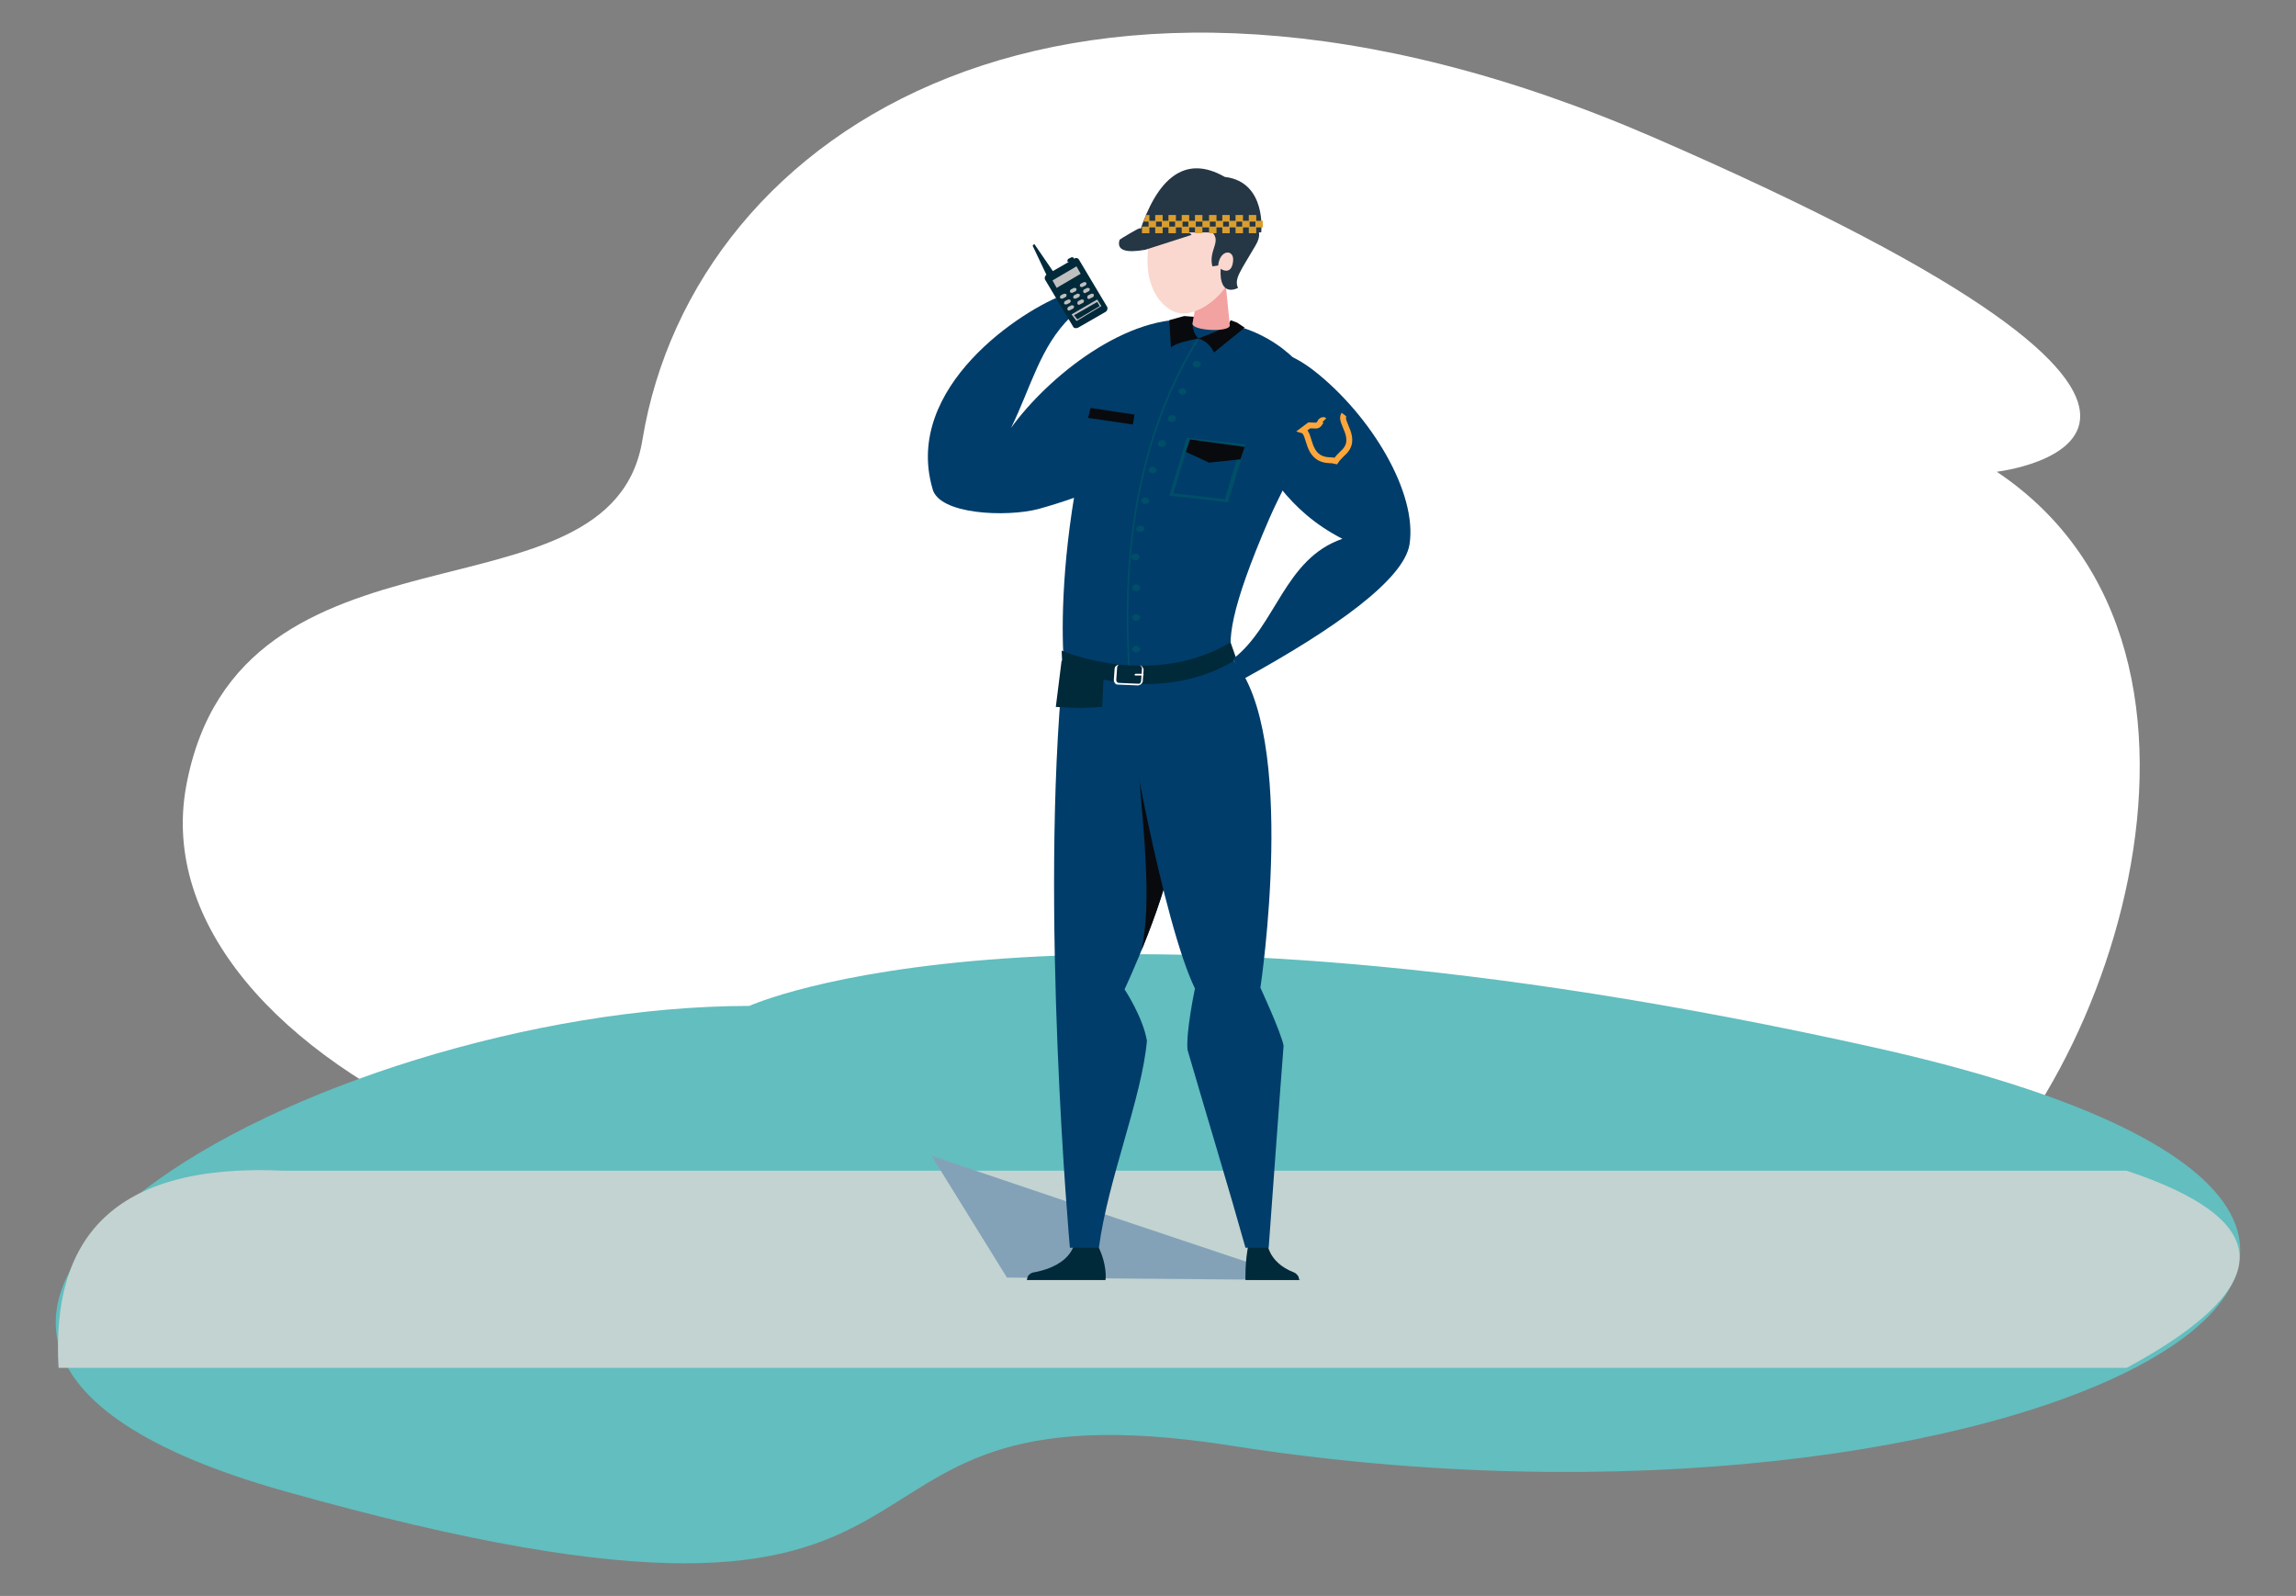 <?xml version="1.0" encoding="UTF-8"?>
<svg id="Warstwa_3" data-name="Warstwa 3" xmlns="http://www.w3.org/2000/svg" xmlns:xlink="http://www.w3.org/1999/xlink" viewBox="0 0 277.2 192.7">
  <rect x="0" y="0" width="277.2" height="192.7" fill="#808080" stroke="none"/>
  <defs>
    <style>
      .cls-1 {
        fill: #83a2b8;
      }

      .cls-2, .cls-3 {
        fill: #fff;
      }

      .cls-4 {
        fill: #bfbfbf;
      }

      .cls-3, .cls-5 {
        fill-rule: evenodd;
      }

      .cls-6 {
        fill: #004e67;
      }

      .cls-7 {
        fill: #f2a2a0;
      }

      .cls-8 {
        stroke: #ffa63b;
        stroke-miterlimit: 10;
        stroke-width: .71px;
      }

      .cls-8, .cls-9 {
        fill: none;
      }

      .cls-10 {
        fill: #00293a;
      }

      .cls-11 {
        fill: #fad8cf;
      }

      .cls-12 {
        fill: #003d6a;
      }

      .cls-13 {
        fill: #253645;
      }

      .cls-5 {
        fill: #62bebf;
      }

      .cls-14 {
        fill: #c2d3d1;
      }

      .cls-15 {
        fill: #00594d;
      }

      .cls-16 {
        fill: #090a0e;
      }

      .cls-17 {
        clip-path: url(#clippath);
      }

      .cls-18 {
        fill: #da9e2e;
      }
    </style>
    <clipPath id="clippath">
      <path class="cls-9" d="m141.77,101.46c-.5,6.3-6,18-6,18,0,0,2.2,3.3,2.7,6.2-.6,6.9-4.7,16.7-5.8,25h-3.5s-3.7-41.1-.8-70.2c1.6.3,4.8.4,9.1.5.5,4.9,2.4,8.7,4.3,20.5Z"/>
    </clipPath>
  </defs>
  <path id="Kształt_4" data-name="Kształt 4" class="cls-3" d="m22.47,94.96c-6,33.1,56.3,62.9,115.8,46.6,68.8-18.9,71.7,21,93.5,7.4s42.2-70,9.3-92c0,0,40.7-4.7-41.5-40.4-70.2-30.4-115.8-1-122,36.5-3.7,23.3-48.8,7.6-55.1,41.9Z"/>
  <path id="Kształt_3" data-name="Kształt 3" class="cls-5" d="m90.47,121.46c-51.8,0-124,39.5-56.1,58.6,90.9,25.6,58.1-14.3,114.3-5.5,94.6,14.9,174.6-26.3,78-48-99-22.1-136.2-5.1-136.2-5.1Z"/>
  <path class="cls-14" d="m256.77,165.16H7.07c-.9-15.5,6.4-24.8,27.3-23.8h222.4c17.1,5.7,19.2,13.4,0,23.8Z"/>
  <polygon class="cls-1" points="157.07 154.56 134.67 147.06 112.47 139.56 121.57 154.26 157.07 154.56"/>
  <g>
    <g>
      <path class="cls-10" d="m133.47,154.56h-9.5l.1-.4c.1-.2.3-.4.6-.5,5.1-.9,5.1-3.9,5.1-3.9l2.6.3c1.4,2.6,1.1,4.5,1.1,4.5Z"/>
      <g>
        <path id="SVGID" class="cls-12" d="m141.77,101.46c-.5,6.3-6,18-6,18,0,0,2.2,3.3,2.7,6.2-.6,6.9-4.7,16.7-5.8,25h-3.5s-3.7-41.1-.8-70.2c1.6.3,4.8.4,9.1.5.5,4.9,2.4,8.7,4.3,20.5Z"/>
        <g class="cls-17">
          <path class="cls-16" d="m141.77,102.46c-.5,3-1.6,8.3-4.2,13.4,1.5-6,.8-12.8-.4-26l4.6,12.6Z"/>
        </g>
      </g>
    </g>
    <g>
      <path class="cls-10" d="m150.37,154.56h6.5l-.1-.4c-.1-.2-.3-.4-.5-.5-3.4-1.3-3.3-3.9-3.3-3.9l-2.2.3c-.5,2.3-.4,4.5-.4,4.5Z"/>
      <path class="cls-12" d="m153.17,150.66h-2.8c-1.9-6.8-4.7-16-7-23.9-.2-2.2.9-7.4.9-7.4-3.8-7.8-8.5-33.4-8.9-38.3,4.5.1,9.8-.1,13.5-1.4,7.9,9.1,3.3,39.6,3.3,39.6,0,0,2.5,5.4,2.8,7-.3,3.7-1.8,24.4-1.8,24.4Z"/>
    </g>
    <g>
      <path class="cls-12" d="m125.37,61.46c-3.8,1-12.1.7-12.8-2.5-3.5-12.2,10.8-21.6,16.2-23.5-.5.2.7,2.2.5,2.8-3.7,3.6-4.8,8.5-7.2,13.4,4.4-6.1,14.1-14,22.4-13,1,3.8,5.6,15.9-19.1,22.8Z"/>
      <g>
        <polygon class="cls-10" points="126.47 33.46 124.67 29.66 124.87 29.46 127.27 32.96 126.47 33.46"/>
        <path class="cls-10" d="m130.17,39.56l3.3-1.9c.2-.1.3-.4.2-.6l-3.4-5.7c-.1-.2-.4-.3-.6-.1l-3.3,1.9c-.2.1-.3.4-.2.6l3.4,5.7c.1.2.4.2.6.1Z"/>
        <path class="cls-10" d="m129.17,31.66l.4-.2c.1-.1.1-.2.1-.3h0c-.1-.1-.2-.1-.3-.1l-.4.2c-.1.1-.1.2-.1.3h0c0,.1.2.1.3.1Z"/>
        <polygon class="cls-4" points="127.57 34.76 130.47 33.06 129.97 32.16 127.07 33.86 127.57 34.76"/>
        <path class="cls-4" d="m130.67,34.66l.4-.2c.1-.1.1-.2.1-.3h0c-.1-.1-.2-.1-.3-.1l-.4.2c-.1.1-.1.2-.1.3h0c.1.1.2.1.3.1Z"/>
        <path class="cls-4" d="m131.07,35.36l.4-.2c.1-.1.1-.2.1-.3h0c-.1-.1-.2-.1-.3-.1l-.4.2c-.1.1-.1.2-.1.3h0c.1.1.2.2.3.1Z"/>
        <path class="cls-4" d="m131.57,36.06l.4-.2c.1-.1.1-.2.1-.3h0c-.1-.1-.2-.1-.3-.1l-.4.2c-.1.1-.1.2-.1.3h0c0,.1.2.2.3.1Z"/>
        <path class="cls-4" d="m128.27,36.06l.4-.2c.1-.1.1-.2.1-.3h0c-.1-.1-.2-.1-.3-.1l-.4.2c-.1.1-.1.2-.1.3h0c.1.1.2.1.3.1Z"/>
        <path class="cls-4" d="m128.77,36.76l.4-.2c.1-.1.1-.2.1-.3h0c-.1-.1-.2-.1-.3-.1l-.4.2c-.1.1-.1.2-.1.3h0c0,.1.2.1.3.1Z"/>
        <path class="cls-4" d="m129.17,37.46l.4-.2c.1-.1.1-.2.1-.3h0c-.1-.1-.2-.1-.3-.1l-.4.2c-.1.1-.1.2-.1.3h0c0,.1.2.2.3.1Z"/>
        <path class="cls-4" d="m129.47,35.36l.4-.2c.1-.1.1-.2.1-.3h0c-.1-.1-.2-.1-.3-.1l-.4.2c-.1.1-.1.2-.1.3h0c.1.1.2.1.3.1Z"/>
        <path class="cls-4" d="m129.87,36.06l.4-.2c.1-.1.1-.2.1-.3h0c-.1-.1-.2-.1-.3-.1l-.4.2c-.1.1-.1.2-.1.3h0c.1.1.2.1.3.1Z"/>
        <path class="cls-4" d="m130.37,36.76l.4-.2c.1-.1.1-.2.1-.3h0c-.1-.1-.2-.1-.3-.1l-.4.2c-.1.1-.1.2-.1.3h0c0,.1.2.2.3.1Z"/>
        <path class="cls-4" d="m129.97,38.76l-.6-.8,3.1-1.8.5.8-3,1.8Zm-.3-.7l.4.5,2.7-1.6-.3-.5-2.8,1.6Z"/>
      </g>
    </g>
    <g>
      <path class="cls-12" d="m153.27,62.56c-4.9,11.3-5.1,15-4.4,17.2-3.5,1.8-7.1,1.8-11.6,1.7-4.3-.1-7.2-.7-8.8-1-.3-3.7-.4-11.8,1.6-22.7-3.5-3.2-1-9.7-.7-10.6,1.9-4.2,8.1-9.3,16.7-8.4,7.4.7,11.6,5.3,13,8.5,1.1,2.4-3.7,10.5-5.8,15.3Z"/>
      <g>
        <path class="cls-6" d="m136.27,81.46c-1.1-16.4,1.6-29.7,8.2-40.5l.2.1c-6.6,10.8-9.3,24.1-8.2,40.4h-.2Z"/>
        <path class="cls-6" d="m143.27,47.26c0,.2-.2.4-.5.4s-.5-.2-.5-.4.2-.4.5-.4c.2,0,.5.2.5.4Z"/>
        <path class="cls-6" d="m144.97,43.96c0,.2-.2.4-.5.4s-.5-.2-.5-.4.2-.4.5-.4.5.2.5.4Z"/>
        <path class="cls-6" d="m141.97,50.56c0,.2-.2.4-.5.4s-.5-.2-.5-.4.2-.4.5-.4c.3-.1.5.1.5.4Z"/>
        <path class="cls-6" d="m140.77,53.56c0,.2-.2.4-.5.4s-.5-.2-.5-.4.2-.4.5-.4c.2-.1.5.1.5.4Z"/>
        <path class="cls-6" d="m139.67,56.76c0,.2-.2.4-.5.4s-.5-.2-.5-.4.2-.4.5-.4c.2,0,.5.2.5.4Z"/>
        <path class="cls-6" d="m138.77,60.46c0,.2-.2.4-.5.4s-.5-.2-.5-.4.2-.4.5-.4c.2,0,.5.2.5.4Z"/>
        <path class="cls-6" d="m138.17,63.86c0,.2-.2.4-.5.4s-.5-.2-.5-.4.2-.4.5-.4c.3,0,.5.2.5.4Z"/>
        <ellipse class="cls-6" cx="137.07" cy="67.26" rx=".5" ry=".4"/>
        <path class="cls-6" d="m137.67,70.96c0,.2-.2.4-.5.4s-.5-.2-.5-.4.2-.4.5-.4c.2,0,.5.2.5.4Z"/>
        <path class="cls-6" d="m137.67,74.56c0,.2-.2.4-.5.4s-.5-.2-.5-.4.2-.4.5-.4c.2,0,.5.2.5.4Z"/>
        <path class="cls-6" d="m137.67,78.36c0,.2-.2.4-.5.4s-.5-.2-.5-.4.2-.4.5-.4c.2,0,.5.2.5.4Z"/>
      </g>
      <polygon class="cls-16" points="136.77 51.26 131.37 50.46 131.67 49.26 136.97 50.06 136.77 51.26"/>
      <path class="cls-16" d="m148.57,38.66l.8.3.9.6-3.7,3c-.4-.9-1.2-1.5-1.9-1.7,1.9-.7,3.7-1.4,3.9-2.2Z"/>
      <path class="cls-16" d="m144.27,38.26l-1.3-.1-1.8.5.2,3.3c.6-.6,2.5-.9,3.3-1.1-.7-.7-.9-1.9-.4-2.6Z"/>
      <g>
        <path class="cls-6" d="m148.27,60.66l-7.1-.8,2.1-7,7.1.8-2.1,7Zm-6.6-1.1l6.2.7,1.9-6.3-6.2-.7-1.9,6.3Z"/>
        <polygon class="cls-16" points="149.77 55.46 145.97 55.86 143.17 54.56 143.67 53.06 150.27 53.96 149.77 55.46"/>
      </g>
    </g>
    <g>
      <g>
        <path class="cls-10" d="m128.17,78.56s10.8,4.7,20.4-1l.7,2s-8.1,6.1-21,1l-.1-2Z"/>
        <g>
          <path class="cls-2" d="m137.37,82.76h0l-2.4-.1c-.1,0-.2,0-.3-.1s-.2-.3-.2-.4l.1-1.4c0-.3.3-.5.6-.5l2.4.1c.1,0,.2,0,.3.1s.2.3.2.4l-.1,1.4c0,.2-.3.5-.6.5Zm-2.2-2.5c-.2,0-.3.2-.3.4l-.1,1.4c0,.1,0,.2.1.3,0,0,.1.1.2.1l2.4.1c.2,0,.3-.2.3-.4l.1-1.4c0-.1,0-.2-.1-.3,0,0-.1-.1-.2-.1l-2.4-.1h0Z"/>
          <path class="cls-2" d="m137.97,81.56h-.9q-.1,0-.1-.1l.1-.1h.9q.1,0,.1.1t-.1.1Z"/>
        </g>
      </g>
      <path class="cls-10" d="m133.07,85.36c-2.2.1-2.1.2-5.6,0l.7-5.6,5.1,1.3-.2,4.3Z"/>
    </g>
    <path class="cls-12" d="m158.77,44.86c6.7,5.3,12.4,14.6,11.4,20.9-.7,4.2-8.9,10.1-20,16.2l-1.3-2.4c5.2-4,6.2-12.1,13.2-14.5-6.8-3.5-9-8.5-11.9-12.4-2.1-2.8-2.1-6.7-1.7-7.1,1.7-2,4.2-5.5,10.3-.7Z"/>
    <g>
      <path class="cls-7" d="m148.47,39.26c.1.9-4.6.7-4.5-.2l1.1-6,2.8.1.6,6.1Z"/>
      <path class="cls-15" d="m139.47,28.36l1.7-.6.4-2.1-2.4.5s-.7,1.4.3,2.2Z"/>
      <path class="cls-11" d="m138.57,32.26c.2,3.3,2.3,5.6,4.3,5.6,2.5,0,6.6-3.2,6.5-7.6s-1.4-5.4-4.2-5.6c-2.7-.2-7,.5-6.6,7.6Z"/>
      <path class="cls-13" d="m139.47,28.36s-1.5-2,2.4-4.8c1.9-1.3,9.6-.1,8.8,3.2,0,0,2.3.6.9,2.9-1.8,3.1-2.6,4-2.1,5.1,0,0-2.3,1.3-2.1-2.3,0,0,1.3.9,1.5-.9.2-1.5-1.6-1.5-1.8.5l-.7.1c-.5-2,1.2-3-.1-4.2-2.1-2.1-8.2-1.4-6.8.4Z"/>
    </g>
    <g>
      <path class="cls-13" d="m135.17,28.96c-.4,1.3.8,1.6,3.1,1.2l5.6-1.8c-1.1-1.3-4.8-.3-6.3-.8-.1,0-2.2,1.2-2.4,1.4Z"/>
      <path class="cls-13" d="m137.57,28.06h14.7s.7-6.1-4.4-6.7c-4.9-2.8-8.2.3-10.3,6.7Z"/>
      <g>
        <rect class="cls-18" x="149.17" y="25.96" width=".9" height=".8"/>
        <rect class="cls-18" x="149.17" y="27.36" width=".9" height=".8"/>
        <rect class="cls-18" x="149.97" y="26.66" width=".9" height=".8"/>
        <rect class="cls-18" x="147.57" y="25.96" width=".9" height=".8"/>
        <rect class="cls-18" x="147.57" y="27.36" width=".9" height=".8"/>
        <rect class="cls-18" x="148.37" y="26.66" width=".9" height=".8"/>
        <rect class="cls-18" x="145.97" y="25.96" width=".9" height=".8"/>
        <rect class="cls-18" x="145.97" y="27.36" width=".9" height=".8"/>
        <rect class="cls-18" x="146.77" y="26.66" width=".9" height=".8"/>
        <rect class="cls-18" x="144.27" y="25.96" width=".9" height=".8"/>
        <rect class="cls-18" x="144.27" y="27.36" width=".9" height=".8"/>
        <rect class="cls-18" x="145.17" y="26.66" width=".9" height=".8"/>
        <rect class="cls-18" x="142.67" y="25.96" width=".9" height=".8"/>
        <rect class="cls-18" x="142.67" y="27.36" width=".9" height=".8"/>
        <rect class="cls-18" x="143.47" y="26.66" width=".9" height=".8"/>
        <rect class="cls-18" x="141.07" y="25.96" width=".9" height=".8"/>
        <rect class="cls-18" x="141.07" y="27.36" width=".9" height=".8"/>
        <rect class="cls-18" x="141.87" y="26.66" width=".9" height=".8"/>
        <rect class="cls-18" x="139.47" y="25.96" width=".9" height=".8"/>
        <rect class="cls-18" x="139.47" y="27.36" width=".9" height=".8"/>
        <rect class="cls-18" x="140.27" y="26.66" width=".9" height=".8"/>
        <polygon class="cls-18" points="138.77 26.76 138.07 26.76 138.37 25.96 138.77 25.96 138.77 26.76"/>
        <rect class="cls-18" x="137.87" y="27.36" width=".9" height=".8"/>
        <rect class="cls-18" x="138.67" y="26.66" width=".9" height=".8"/>
        <rect class="cls-18" x="150.77" y="25.96" width=".9" height=".8"/>
        <rect class="cls-18" x="150.77" y="27.36" width=".9" height=".8"/>
        <rect class="cls-18" x="151.57" y="26.66" width=".9" height=".8"/>
      </g>
    </g>
    <path class="cls-8" d="m159.87,50.76c-.1-.1-.3,0-.4.1-.4.7-.4.5-1.4.5l-.8.6c1,.3.4,3.4,3.1,3.6q.5,0,.9.1c.2-.3.5-.6.8-.9,2.1-1.8-.5-3.8.2-4.7"/>
  </g>
</svg>